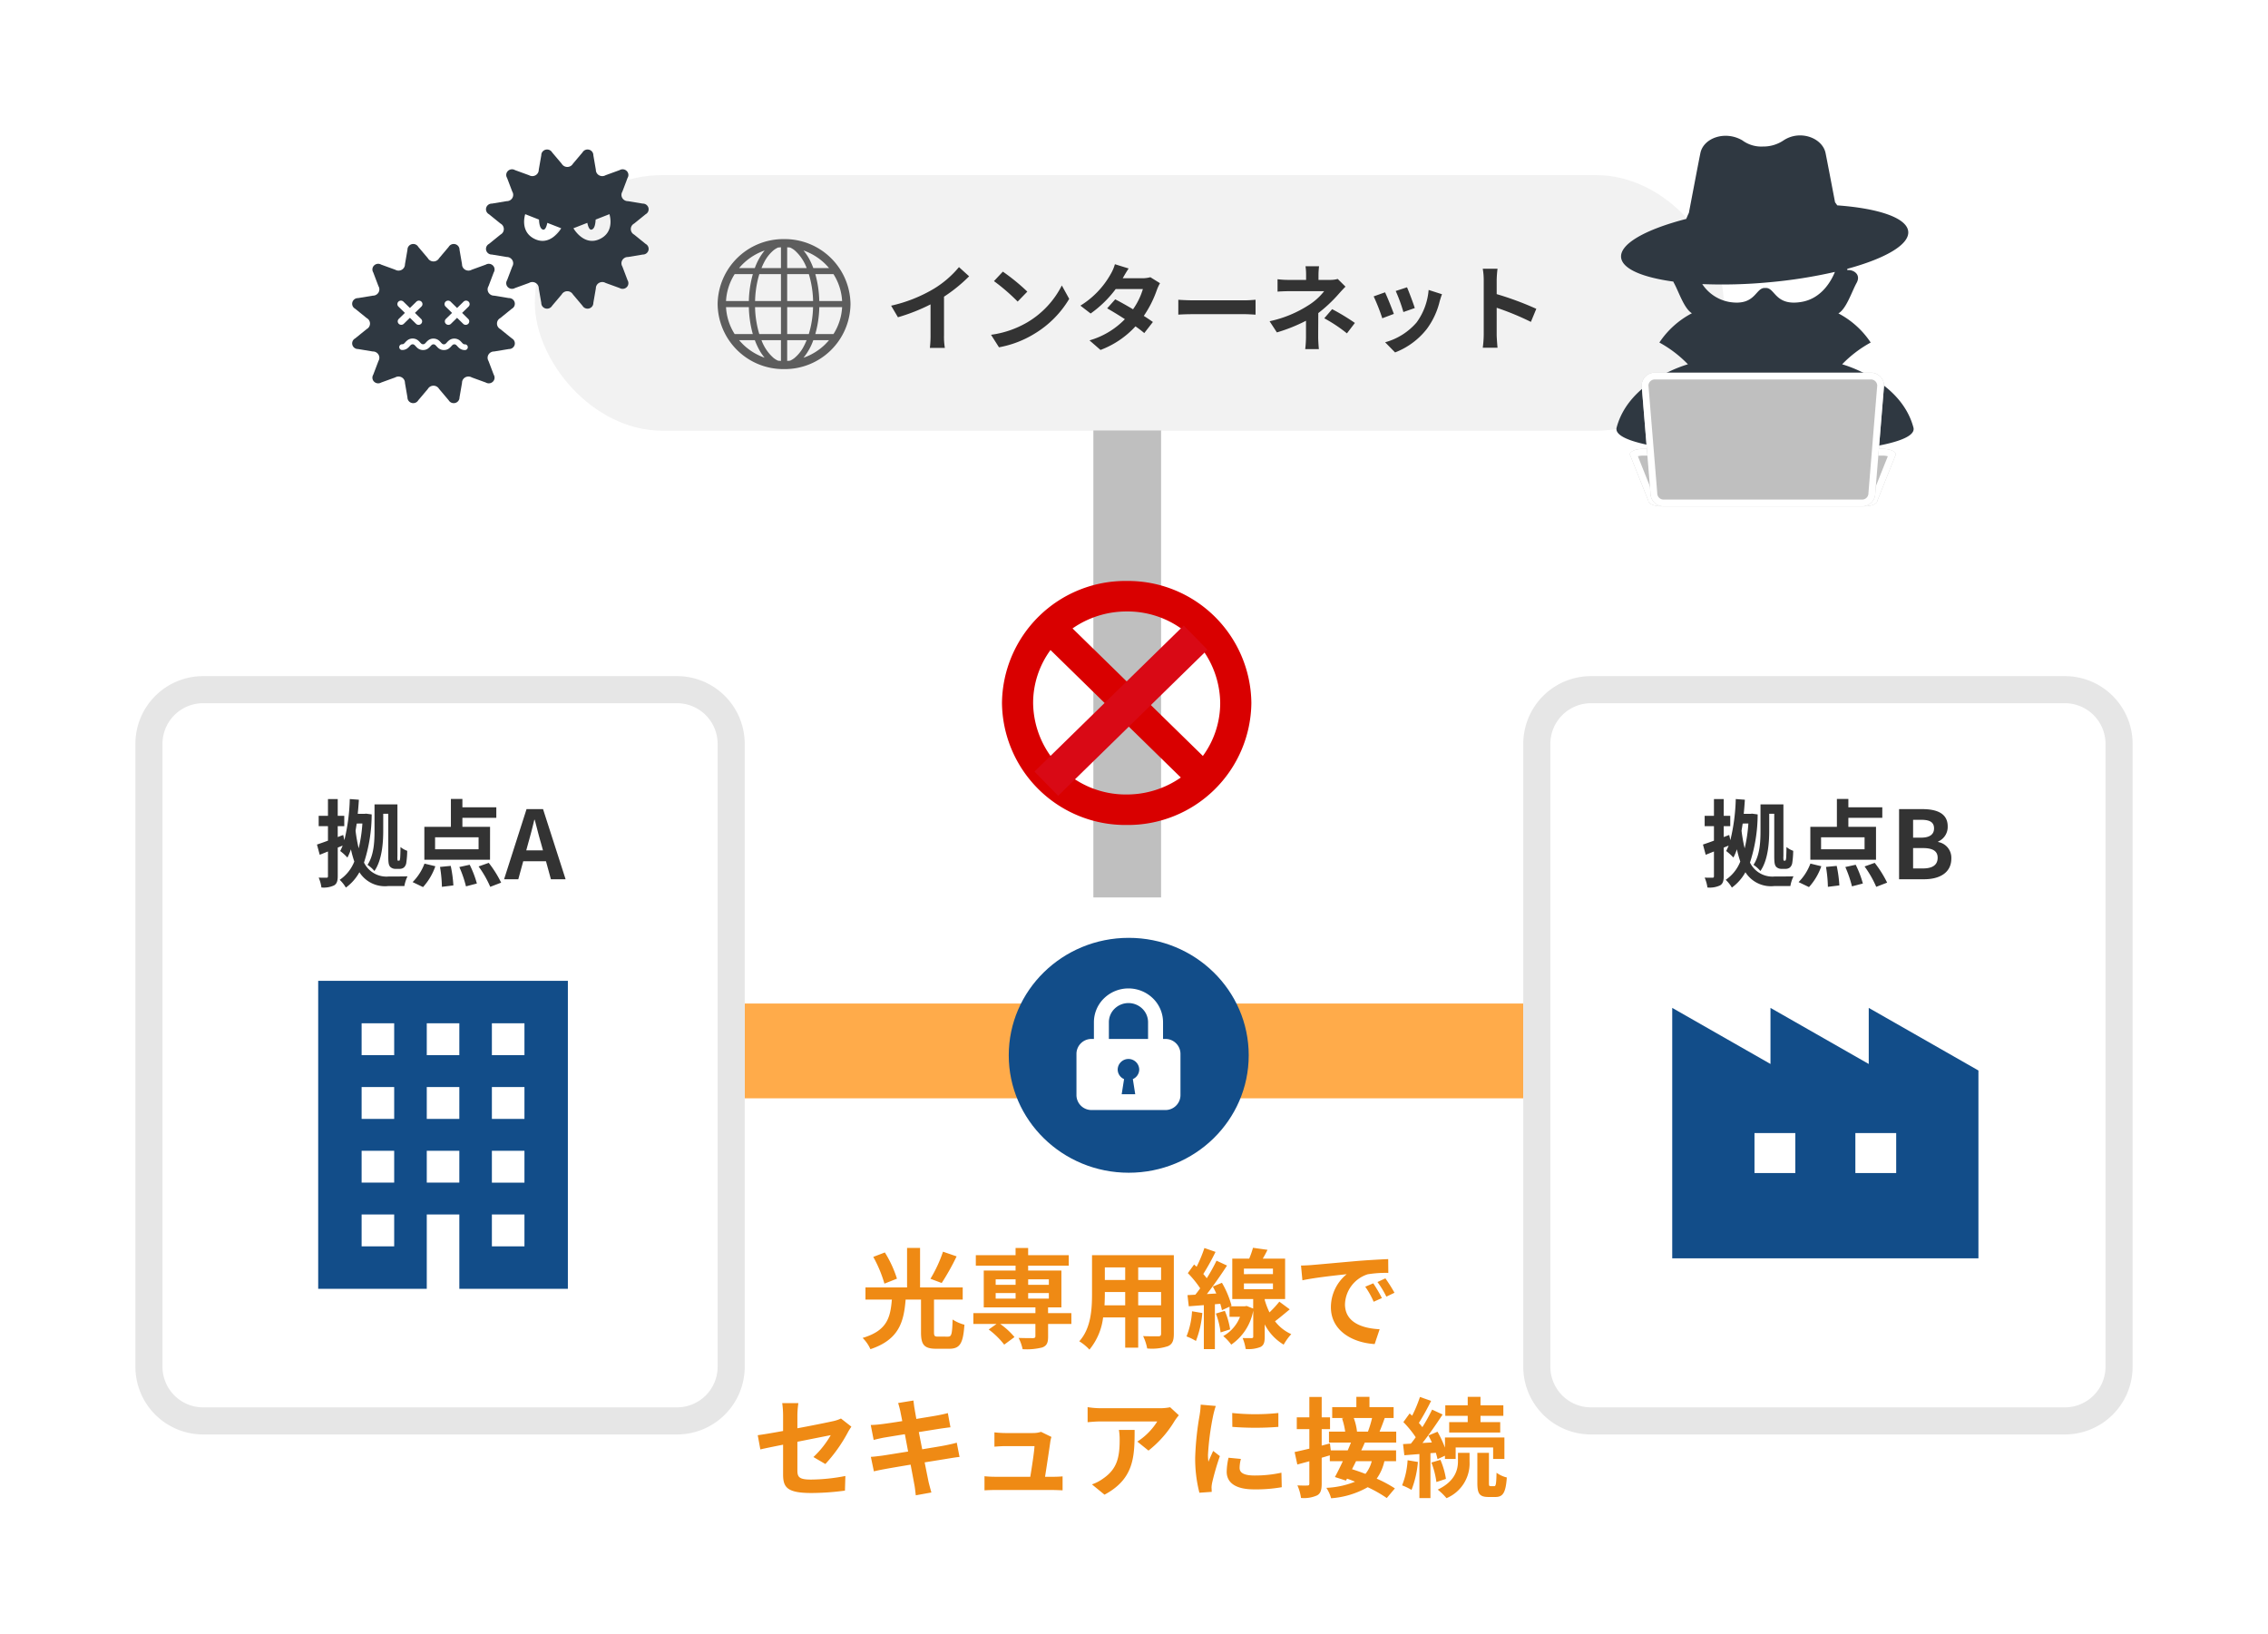 <svg xmlns="http://www.w3.org/2000/svg" width="335" height="241.285" viewBox="0 0 335 241.285"><g transform="translate(4101 17644.861)"><rect width="335" height="241.285" transform="translate(-4101 -17644.861)" fill="#fff"/><g transform="translate(0 -17)"><path d="M175,7H0V-7H175Z" transform="translate(-4013.5 -17472.645)" fill="#ffab4a"/><rect width="90" height="112" rx="10" transform="translate(-4081 -17528)" fill="#fff"/><path d="M10,4a6.007,6.007,0,0,0-6,6v92a6.007,6.007,0,0,0,6,6H80a6.007,6.007,0,0,0,6-6V10a6.007,6.007,0,0,0-6-6H10m0-4H80A10,10,0,0,1,90,10v92a10,10,0,0,1-10,10H10A10,10,0,0,1,0,102V10A10,10,0,0,1,10,0Z" transform="translate(-4081 -17528)" fill="#e6e6e6"/><path d="M-8.393-9.674h.742v6.23c0,1.092.084,1.358.28,1.6a1.075,1.075,0,0,0,.784.308h.574a1.029,1.029,0,0,0,.672-.2,1.137,1.137,0,0,0,.35-.672A12.9,12.9,0,0,0-4.851-4.2a3.273,3.273,0,0,1-.994-.56c0,.714-.028,1.26-.042,1.526a1.666,1.666,0,0,1-.07.42.122.122,0,0,1-.126.07h-.1a.09.09,0,0,1-.1-.07,3.088,3.088,0,0,1-.014-.6V-11.06H-9.681v3.906c0,1.568-.084,3.612-1.036,5.026a4.818,4.818,0,0,1,1.022.91c1.12-1.61,1.3-4.144,1.3-5.936Zm-3.08,1.442a21.862,21.862,0,0,1-.546,3.668,22.847,22.847,0,0,1-.462-2.6c.056-.35.112-.7.168-1.064Zm.546-1.456-.238.028h-.994c.07-.686.126-1.386.168-2.086l-1.344-.1a28.543,28.543,0,0,1-.8,6.076l-.168-.77-.812.308V-7.84h.966V-9.366h-.966v-2.478h-1.442v2.478h-1.372V-7.84h1.372V-5.7c-.6.224-1.162.42-1.624.574l.406,1.512,1.218-.49v3.64c0,.182-.056.238-.224.238s-.658,0-1.148-.014a5.428,5.428,0,0,1,.406,1.456A3.6,3.6,0,0,0-15.659.91c.406-.238.546-.644.546-1.372V-4.676l.728-.294c-.112.28-.238.546-.364.8a7.959,7.959,0,0,1,1.064.966,8.168,8.168,0,0,0,.518-1.218,17.1,17.1,0,0,0,.5,1.806,5.826,5.826,0,0,1-2.156,2.7,5.221,5.221,0,0,1,.91,1.148,6.989,6.989,0,0,0,2-2.268A4.457,4.457,0,0,0-7.693,1.008h2.422A5.414,5.414,0,0,1-4.809-.434c-.532.028-2.324.028-2.786.028a3.688,3.688,0,0,1-3.64-2.058A23.119,23.119,0,0,0-10.1-9.576ZM5.691-4.424H-.735V-6.2H5.691ZM7.385-7.742H3.3v-1.33H8.309v-1.554H3.3v-1.232H1.6v4.116h-3.92v4.858h9.7Zm-9.9,8.9a8.94,8.94,0,0,0,1.82-3.08L-2.3-2.31A7.71,7.71,0,0,1-4.053.42ZM-.007-1.82a20.04,20.04,0,0,1,.28,2.94L1.967.91a18.756,18.756,0,0,0-.392-2.884Zm2.856.014a17.348,17.348,0,0,1,.98,2.856L5.439.63A15.2,15.2,0,0,0,4.375-2.142ZM5.691-1.89A15.481,15.481,0,0,1,7.413,1.12L9.023.5A16.361,16.361,0,0,0,7.189-2.422Zm7.042-2.38L13.041-5.4c.308-1.078.616-2.254.882-3.388h.056c.308,1.12.588,2.31.91,3.388L15.2-4.27ZM16.373,0h2.17L15.211-10.36H12.775L9.457,0h2.1l.728-2.66h3.36Z" transform="translate(-4036 -17498)" fill="#333"/><g transform="translate(-4054 -17483)"><path d="M52.963,0V45.493H69V34.512h4.81V45.493H89.842V0ZM64.187,39.218h-4.81V34.512h4.81Zm0-9.412h-4.81V25.1h4.81Zm0-9.412h-4.81V15.687h4.81Zm0-9.412h-4.81V6.275h4.81Zm9.62,18.825H69V25.1h4.81Zm0-9.412H69V15.687h4.81Zm0-9.412H69V6.275h4.81Zm9.621,28.237H78.618V34.512h4.811Zm0-9.412H78.618V25.1h4.811Zm0-9.412H78.618V15.687h4.811Zm0-9.412H78.618V6.275h4.811Z" transform="translate(-52.963)" fill="#124d89"/></g><rect width="90" height="112" rx="10" transform="translate(-3876 -17528)" fill="#fff"/><path d="M10,4a6.007,6.007,0,0,0-6,6v92a6.007,6.007,0,0,0,6,6H80a6.007,6.007,0,0,0,6-6V10a6.007,6.007,0,0,0-6-6H10m0-4H80A10,10,0,0,1,90,10v92a10,10,0,0,1-10,10H10A10,10,0,0,1,0,102V10A10,10,0,0,1,10,0Z" transform="translate(-3876 -17528)" fill="#e6e6e6"/><path d="M-8.673-9.674h.742v6.23c0,1.092.084,1.358.28,1.6a1.075,1.075,0,0,0,.784.308h.574a1.029,1.029,0,0,0,.672-.2,1.137,1.137,0,0,0,.35-.672A12.9,12.9,0,0,0-5.131-4.2a3.273,3.273,0,0,1-.994-.56c0,.714-.028,1.26-.042,1.526a1.666,1.666,0,0,1-.07.42.122.122,0,0,1-.126.07h-.1a.09.09,0,0,1-.1-.07,3.088,3.088,0,0,1-.014-.6V-11.06H-9.961v3.906c0,1.568-.084,3.612-1.036,5.026a4.818,4.818,0,0,1,1.022.91c1.12-1.61,1.3-4.144,1.3-5.936Zm-3.08,1.442A21.862,21.862,0,0,1-12.3-4.564a22.847,22.847,0,0,1-.462-2.6c.056-.35.112-.7.168-1.064Zm.546-1.456-.238.028h-.994c.07-.686.126-1.386.168-2.086l-1.344-.1a28.543,28.543,0,0,1-.8,6.076l-.168-.77-.812.308V-7.84h.966V-9.366h-.966v-2.478h-1.442v2.478h-1.372V-7.84h1.372V-5.7c-.6.224-1.162.42-1.624.574l.406,1.512,1.218-.49v3.64c0,.182-.056.238-.224.238s-.658,0-1.148-.014A5.428,5.428,0,0,1-17.8,1.218,3.6,3.6,0,0,0-15.939.91c.406-.238.546-.644.546-1.372V-4.676l.728-.294c-.112.28-.238.546-.364.8a7.959,7.959,0,0,1,1.064.966,8.168,8.168,0,0,0,.518-1.218,17.1,17.1,0,0,0,.5,1.806A5.826,5.826,0,0,1-15.1.084a5.221,5.221,0,0,1,.91,1.148,6.989,6.989,0,0,0,2-2.268A4.457,4.457,0,0,0-7.973,1.008h2.422A5.414,5.414,0,0,1-5.089-.434c-.532.028-2.324.028-2.786.028a3.688,3.688,0,0,1-3.64-2.058,23.119,23.119,0,0,0,1.134-7.112ZM5.411-4.424H-1.015V-6.2H5.411ZM7.1-7.742H3.017v-1.33H8.029v-1.554H3.017v-1.232H1.323v4.116H-2.6v4.858H7.1Zm-9.9,8.9a8.94,8.94,0,0,0,1.82-3.08l-1.61-.392A7.71,7.71,0,0,1-4.333.42ZM-.287-1.82a20.04,20.04,0,0,1,.28,2.94L1.687.91a18.756,18.756,0,0,0-.392-2.884Zm2.856.014a17.348,17.348,0,0,1,.98,2.856L5.159.63A15.2,15.2,0,0,0,4.1-2.142ZM5.411-1.89A15.481,15.481,0,0,1,7.133,1.12L8.743.5A16.361,16.361,0,0,0,6.909-2.422ZM10.507,0h3.7c2.282,0,4.018-.966,4.018-3.052A2.356,2.356,0,0,0,16.275-5.5v-.07a2.35,2.35,0,0,0,1.414-2.24c0-1.932-1.624-2.548-3.752-2.548h-3.43Zm2.072-6.146V-8.778h1.232c1.246,0,1.862.364,1.862,1.274,0,.826-.574,1.358-1.89,1.358Zm0,4.55v-3.01h1.442c1.428,0,2.184.42,2.184,1.428,0,1.078-.77,1.582-2.184,1.582Z" transform="translate(-3831 -17498)" fill="#333"/><path d="M29.027,42.031v8.283L14.513,42.031v8.283L0,42.031V79.016H45.228V51.277ZM18.181,66.422H12.15v-5.9h6.03Zm14.9,0h-6.03v-5.9h6.03Z" transform="translate(-3854 -17521.031)" fill="#124d89"/><g transform="translate(-62.274 7.815)"><rect width="175.61" height="37.756" rx="18.878" transform="translate(-3959.726 -17609.814)" fill="#f2f2f2"/><g transform="translate(-4314.752 -17601.914)"><path d="M8.68-6.944a22.875,22.875,0,0,0,3.71-3.01l-1.5-1.358A14.776,14.776,0,0,1,7.238-8.148,21.508,21.508,0,0,1,.868-5.614L1.876-3.906a27.372,27.372,0,0,0,4.816-1.9v4.592a15.679,15.679,0,0,1-.1,1.834H8.806A9.625,9.625,0,0,1,8.68-1.218Zm8.694-3.7-1.316,1.4a29.109,29.109,0,0,1,3.5,3.024l1.428-1.47A29.4,29.4,0,0,0,17.374-10.64Zm-1.75,9.324L16.8.532a15.162,15.162,0,0,0,5.194-1.974,14.887,14.887,0,0,0,5.18-5.18L26.082-8.6a13.275,13.275,0,0,1-5.1,5.446A14.43,14.43,0,0,1,15.624-1.316Zm23.534-8.5a4.445,4.445,0,0,1-1.218.154H35.07l.014-.014c.168-.294.532-.938.868-1.428l-2.03-.63a6.194,6.194,0,0,1-.63,1.47,12.815,12.815,0,0,1-4.466,4.648l1.512,1.162a16.475,16.475,0,0,0,3.7-3.612h4.018A10.2,10.2,0,0,1,36.6-5.082c-.938-.56-1.89-1.092-2.632-1.47l-1.19,1.33c.714.406,1.666.98,2.618,1.6A11.839,11.839,0,0,1,30.17-.49L31.794.924A13.362,13.362,0,0,0,36.96-2.562a16.212,16.212,0,0,1,1.3.994l1.274-1.638c-.35-.252-.826-.574-1.344-.9a16.115,16.115,0,0,0,1.932-3.836,6.586,6.586,0,0,1,.462-.994Zm4.13,5.53c.518-.042,1.456-.07,2.254-.07H53.06c.588,0,1.3.056,1.638.07v-2.2c-.364.028-.994.084-1.638.084H45.542c-.728,0-1.75-.042-2.254-.084ZM66.836-9.562a4.2,4.2,0,0,1-1.162.14h-1.68v-.728a11.474,11.474,0,0,1,.084-1.288h-2a9.044,9.044,0,0,1,.084,1.288v.728H59.738a13.171,13.171,0,0,1-1.792-.1v1.834c.434-.042,1.316-.07,1.82-.07h5.068a9,9,0,0,1-2.352,2.1A17.253,17.253,0,0,1,56.77-3.318l1.078,1.652a24.581,24.581,0,0,0,4.3-1.722V-.994A16.127,16.127,0,0,1,62.034.8H64.05c-.042-.434-.1-1.232-.1-1.792,0-.882.014-2.408.014-3.528a21.127,21.127,0,0,0,2.94-2.744c.294-.336.728-.812,1.078-1.162Zm-1.988,5.81a22.019,22.019,0,0,1,3.346,2.226l1.176-1.54A31.56,31.56,0,0,0,66.01-5.1ZM77.07-8.33,75.4-7.784a23.319,23.319,0,0,1,1.134,3.108l1.68-.588C78.022-5.908,77.336-7.728,77.07-8.33Zm3.192.392a9.435,9.435,0,0,1-1.778,4.8A9.42,9.42,0,0,1,73.836-.21l1.47,1.5A10.933,10.933,0,0,0,80-2.184a11.289,11.289,0,0,0,1.9-4.1c.084-.28.168-.574.336-1.022Zm-6.44.35-1.68.6a28.278,28.278,0,0,1,1.274,3.234L75.124-4.4C74.844-5.18,74.172-6.874,73.822-7.588ZM96.166-5.152a45.725,45.725,0,0,0-5.852-2.17V-9.38a15.225,15.225,0,0,1,.126-1.694H88.256A9.764,9.764,0,0,1,88.4-9.38v8.036A14.981,14.981,0,0,1,88.256.6H90.44c-.056-.56-.126-1.54-.126-1.946V-5.306A40.437,40.437,0,0,1,95.368-3.22Z" transform="translate(406.783 17)" fill="#333"/><g transform="translate(382.026 1.552)"><path d="M9.812.006A9.708,9.708,0,0,0,0,9.606a9.708,9.708,0,0,0,9.812,9.6,9.708,9.708,0,0,0,9.813-9.6A9.708,9.708,0,0,0,9.812.006ZM3.741,3.666a8.618,8.618,0,0,1,3.2-1.977A8.741,8.741,0,0,0,5.493,4.281H3.173C3.352,4.067,3.542,3.862,3.741,3.666ZM2.515,5.181H5.2a15.891,15.891,0,0,0-.589,3.975H1.239A8.218,8.218,0,0,1,2.515,5.181Zm0,8.85a8.218,8.218,0,0,1-1.276-3.975H4.612a15.936,15.936,0,0,0,.583,3.975H2.515Zm1.226,1.515c-.2-.2-.389-.4-.569-.615H5.494a10.59,10.59,0,0,0,.549,1.245,7.6,7.6,0,0,0,.895,1.346A8.617,8.617,0,0,1,3.741,15.546Zm5.611,2.448q-.215-.011-.428-.032a3.022,3.022,0,0,1-.671-.411,6.47,6.47,0,0,1-1.778-2.619H9.353v3.063Zm0-3.963h-3.2a14.856,14.856,0,0,1-.626-3.975H9.353v3.975Zm0-4.875H5.531a14.834,14.834,0,0,1,.627-3.975H9.353V9.156Zm0-4.875H6.48c.119-.292.244-.574.381-.832A5.651,5.651,0,0,1,8.254,1.662a3.022,3.022,0,0,1,.671-.411q.212-.021.428-.032V4.281Zm7.758.9a8.218,8.218,0,0,1,1.276,3.975H15.013a15.929,15.929,0,0,0-.583-3.975h2.68ZM15.884,3.666c.2.2.389.4.569.615H14.131a10.622,10.622,0,0,0-.549-1.245,7.6,7.6,0,0,0-.895-1.346A8.622,8.622,0,0,1,15.884,3.666ZM10.272,1.218q.215.011.428.032a3.04,3.04,0,0,1,.671.411A6.468,6.468,0,0,1,13.15,4.281H10.272Zm0,3.963h3.2A14.851,14.851,0,0,1,14.1,9.156H10.272Zm0,4.875h3.821a14.831,14.831,0,0,1-.627,3.975H10.272Zm1.1,7.494a3.037,3.037,0,0,1-.671.411q-.212.021-.428.032V14.931h2.873c-.119.292-.244.574-.381.832A5.65,5.65,0,0,1,11.371,17.551Zm4.513-2a8.617,8.617,0,0,1-3.2,1.977,8.741,8.741,0,0,0,1.447-2.592h2.32C16.273,15.145,16.084,15.35,15.884,15.546Zm1.227-1.515H14.427a15.893,15.893,0,0,0,.589-3.975h3.37A8.218,8.218,0,0,1,17.11,14.031Z" transform="translate(0 -0.006)" fill="#5d5d5d"/></g></g><path d="M5,68.972H-5V0H5Z" transform="translate(-3872.226 -17572.102)" fill="#bfbfbf"/><g transform="translate(-3890.726 -17549.871)"><g transform="translate(0 0)"><path d="M18.419,0A18.223,18.223,0,0,0,0,18.02a18.223,18.223,0,0,0,18.419,18.02A18.223,18.223,0,0,0,36.837,18.02,18.223,18.223,0,0,0,18.419,0ZM7.166,10.2,26.416,29.03a13.942,13.942,0,0,1-8,2.506A13.682,13.682,0,0,1,4.6,18.02,13.24,13.24,0,0,1,7.166,10.2ZM29.672,25.844,10.422,7.011a13.941,13.941,0,0,1,8-2.506A13.683,13.683,0,0,1,32.233,18.02,13.24,13.24,0,0,1,29.672,25.844Z" transform="translate(0 0)" fill="#d90000"/></g><path d="M1.748,23.359l-3.5-3.574L20.3-1.787l3.5,3.574Z" transform="translate(6.548 8.37)" fill="#d90915"/></g><g transform="translate(-3799.962 -17615.676)"><path d="M66.783,43.209c-1.827-7.05-10.545-9.4-10.545-9.4a17.538,17.538,0,0,1,4.218-3.215,12.956,12.956,0,0,0-4.773-4.305c1.173-.652,1.991-3.243,2.68-4.481.758-1.356-.606-2.035-1.362-1.9,0,0,0-.073,0-.2,5.626-1.526,9.217-3.59,8.995-5.543-.23-2-4.4-3.387-10.481-3.83-.1-.151-.209-.3-.324-.452-.574-3.013-1.209-6.332-1.4-7.266C53.331.373,50.036-.881,47.586.736a5.31,5.31,0,0,1-3.041.908A4.7,4.7,0,0,1,41.5.736C38.959-.756,35.759.373,35.3,2.614c-.227,1.1-1.067,5.513-1.7,8.832a9.314,9.314,0,0,0-.385.889c-5.985,1.541-9.854,3.686-9.624,5.71.191,1.678,3.162,2.926,7.709,3.547a2.223,2.223,0,0,0,.1.216c.684,1.226,1.492,3.781,2.647,4.462a12.986,12.986,0,0,0-4.806,4.324,17.538,17.538,0,0,1,4.218,3.215s-8.717,2.35-10.545,9.4c-.562,2.969,15.044,3.958,21.932,3.958S67.345,46.179,66.783,43.209ZM50.212,24.6c-3.972.659-3.855-2.207-5.326-2.058-1.473-.148-1.356,2.717-5.329,2.058a6.073,6.073,0,0,1-3.981-2.638,73.394,73.394,0,0,0,9.855-.265,72.631,72.631,0,0,0,9.739-1.533C54.667,21.412,53.243,24.1,50.212,24.6Z" transform="translate(-22.904 -0.004)" fill="#2f3841"/><g transform="translate(1.975 35.044)"><path d="M-1.011,0H34.3c1.1,0,1.989.368,1.989.822L33.556,7.67c0,.454-.891.822-1.989.822H1.726c-1.1,0-1.989-.368-1.989-.822L-3,.822C-3,.368-2.109,0-1.011,0Z" transform="translate(3 11.247)" fill="#bfbfbf"/><path d="M-1.011,1a3.27,3.27,0,0,0-.8.093L.672,7.315a2.768,2.768,0,0,0,1.054.177H31.567a2.768,2.768,0,0,0,1.054-.177l2.486-6.222A3.27,3.27,0,0,0,34.3,1H-1.011m0-1H34.3c1.1,0,1.989.368,1.989.822L33.556,7.67c0,.454-.891.822-1.989.822H1.726c-1.1,0-1.989-.368-1.989-.822L-3,.822C-3,.368-2.109,0-1.011,0Z" transform="translate(3 11.247)" fill="#fff"/><path d="M1.952,0h31.89A1.932,1.932,0,0,1,35.8,1.91l-1.3,15.918a1.932,1.932,0,0,1-1.952,1.91H3.254A1.932,1.932,0,0,1,1.3,17.829L0,1.91A1.932,1.932,0,0,1,1.952,0Z" transform="translate(1.749)" fill="#bfbfbf"/><path d="M1.952,1A.935.935,0,0,0,1,1.877L2.3,17.788v.041a.933.933,0,0,0,.952.91H32.541a.933.933,0,0,0,.952-.91v-.041l1.3-15.911A.935.935,0,0,0,33.843,1H1.952m0-1h31.89A1.932,1.932,0,0,1,35.8,1.91l-1.3,15.918a1.932,1.932,0,0,1-1.952,1.91H3.254A1.932,1.932,0,0,1,1.3,17.829L0,1.91A1.932,1.932,0,0,1,1.952,0Z" transform="translate(1.749)" fill="#fff"/></g></g><g transform="translate(-3966.942 -17613.596)"><path d="M23.591,13.948l-1.707-1.383a.919.919,0,0,1,0-1.624l1.707-1.382A.831.831,0,0,0,24,8.611a.853.853,0,0,0-.839-.619L20.978,7.63a.956.956,0,0,1-.838-.464.91.91,0,0,1,.009-.942l.77-2.032A.822.822,0,0,0,20.79,3.17a.867.867,0,0,0-1.043-.126L17.67,3.8a.968.968,0,0,1-.963.007.923.923,0,0,1-.475-.819L15.862.85a.839.839,0,0,0-.633-.821.86.86,0,0,0-.968.4L12.848,2.1a.96.96,0,0,1-1.66,0L9.775.43a.861.861,0,0,0-.968-.4A.838.838,0,0,0,8.174.85L7.8,2.987a.923.923,0,0,1-.475.819A.968.968,0,0,1,6.365,3.8L4.289,3.044a.868.868,0,0,0-1.044.126.822.822,0,0,0-.128,1.021l.772,2.032a.913.913,0,0,1,.008.942.955.955,0,0,1-.838.464L.873,7.992a.853.853,0,0,0-.839.619.83.83,0,0,0,.411.948l1.707,1.382a.92.92,0,0,1,0,1.624L.445,13.948a.829.829,0,0,0-.411.947.852.852,0,0,0,.839.62l2.185.363a.952.952,0,0,1,.838.464.913.913,0,0,1-.008.942l-.772,2.032a.823.823,0,0,0,.128,1.021.869.869,0,0,0,1.044.126l2.077-.755a.967.967,0,0,1,.963-.008.926.926,0,0,1,.475.82l.37,2.137a.837.837,0,0,0,.634.821.861.861,0,0,0,.968-.4l1.412-1.67a.96.96,0,0,1,1.66,0l1.413,1.67a.86.86,0,0,0,.968.4.837.837,0,0,0,.633-.821l.371-2.137a.925.925,0,0,1,.475-.82.967.967,0,0,1,.963.008l2.077.755a.868.868,0,0,0,1.043-.126.823.823,0,0,0,.129-1.021l-.77-2.032a.91.91,0,0,1-.009-.942.953.953,0,0,1,.838-.464l2.185-.363a.852.852,0,0,0,.839-.62A.829.829,0,0,0,23.591,13.948Zm-16.578-.83C4.979,11.98,5.8,9.553,5.8,9.553l2.034.8c.03.636.147,1.372.6,1.482.313.076.516-.438.629-1l2.054.8S9.493,14.5,7.014,13.118Zm10.007,0c-2.48,1.386-4.1-1.485-4.1-1.485l2.053-.8c.113.565.317,1.079.629,1,.451-.11.566-.846.6-1.482l2.035-.8S19.056,11.98,17.021,13.118Z" transform="translate(-0.005 0)" fill="#2f3841"/></g><g transform="translate(-3986.709 -17599.639)"><path d="M23.586,13.948,21.88,12.566a.919.919,0,0,1,0-1.624l1.706-1.383A.829.829,0,0,0,24,8.612a.853.853,0,0,0-.84-.62L20.972,7.63a.953.953,0,0,1-.838-.464.911.911,0,0,1,.009-.941l.771-2.033a.822.822,0,0,0-.129-1.02.868.868,0,0,0-1.043-.126L17.665,3.8a.967.967,0,0,1-.963.007.924.924,0,0,1-.475-.819L15.857.85a.839.839,0,0,0-.633-.821.861.861,0,0,0-.968.4L12.843,2.1a.96.96,0,0,1-1.66,0L9.77.431A.861.861,0,0,0,8.8.029.838.838,0,0,0,8.169.85L7.8,2.988a.924.924,0,0,1-.475.819A.966.966,0,0,1,6.361,3.8L4.283,3.045a.867.867,0,0,0-1.043.126.822.822,0,0,0-.129,1.02l.771,2.033a.909.909,0,0,1,.008.941.95.95,0,0,1-.838.464L.868,7.992a.852.852,0,0,0-.839.62.829.829,0,0,0,.41.947l1.707,1.383a.919.919,0,0,1,0,1.624L.439,13.948a.83.83,0,0,0-.41.947.853.853,0,0,0,.839.619l2.184.362a.953.953,0,0,1,.838.465.91.91,0,0,1-.008.942l-.771,2.032a.823.823,0,0,0,.129,1.021.868.868,0,0,0,1.043.126l2.077-.755a.968.968,0,0,1,.962-.008.925.925,0,0,1,.475.82l.37,2.138a.838.838,0,0,0,.633.821.863.863,0,0,0,.968-.4l1.413-1.67a.96.96,0,0,1,1.66,0l1.413,1.67a.863.863,0,0,0,.968.4.839.839,0,0,0,.633-.821l.371-2.138a.925.925,0,0,1,.475-.82.969.969,0,0,1,.963.008l2.077.755a.868.868,0,0,0,1.043-.126.822.822,0,0,0,.129-1.021l-.771-2.032a.911.911,0,0,1-.009-.942.956.956,0,0,1,.838-.465l2.185-.362A.854.854,0,0,0,24,14.9.83.83,0,0,0,23.586,13.948ZM6.729,11.429a.5.5,0,0,1,.154-.364l.906-.887-.957-.936a.506.506,0,0,1,0-.726.533.533,0,0,1,.742,0l.957.936.957-.936a.532.532,0,0,1,.741,0,.5.5,0,0,1,0,.726l-.957.936.906.887a.5.5,0,0,1,0,.726.532.532,0,0,1-.741,0L8.531,10.9l-.906.887a.532.532,0,0,1-.742,0A.5.5,0,0,1,6.729,11.429Zm9.907,4.237a1.277,1.277,0,0,1-.554-.121,1.429,1.429,0,0,1-.375-.268c-.064-.063-.119-.123-.17-.178a1.393,1.393,0,0,0-.225-.215.367.367,0,0,0-.221-.062.363.363,0,0,0-.169.035.589.589,0,0,0-.149.111c-.039.037-.078.08-.12.126a2.154,2.154,0,0,1-.4.368,1.23,1.23,0,0,1-.689.2H13.55A1.272,1.272,0,0,1,13,15.545a1.411,1.411,0,0,1-.374-.269c-.064-.063-.12-.124-.172-.18a1.367,1.367,0,0,0-.223-.213.425.425,0,0,0-.39-.027.571.571,0,0,0-.147.11c-.04.037-.079.081-.121.128a2.152,2.152,0,0,1-.4.367,1.23,1.23,0,0,1-.689.2,1.288,1.288,0,0,1-.565-.121,1.4,1.4,0,0,1-.374-.269c-.065-.064-.122-.126-.175-.183a1.331,1.331,0,0,0-.219-.209.362.362,0,0,0-.221-.062.371.371,0,0,0-.169.035.592.592,0,0,0-.146.11c-.04.038-.079.081-.122.128a2.13,2.13,0,0,1-.4.366,1.233,1.233,0,0,1-.689.2.425.425,0,1,1-.012-.849.369.369,0,0,0,.172-.035.569.569,0,0,0,.145-.109c.042-.039.081-.082.123-.129a2.155,2.155,0,0,1,.4-.365,1.235,1.235,0,0,1,.694-.205,1.285,1.285,0,0,1,.562.122,1.436,1.436,0,0,1,.373.268c.065.064.121.125.172.181a1.37,1.37,0,0,0,.223.213.429.429,0,0,0,.389.026.584.584,0,0,0,.147-.11c.04-.038.079-.081.122-.128a2.164,2.164,0,0,1,.4-.366A1.235,1.235,0,0,1,12,13.973a1.287,1.287,0,0,1,.561.122,1.445,1.445,0,0,1,.374.267c.065.065.122.126.173.182a1.382,1.382,0,0,0,.222.213.361.361,0,0,0,.22.061.372.372,0,0,0,.172-.035.573.573,0,0,0,.145-.109c.041-.039.08-.082.123-.129a2.16,2.16,0,0,1,.4-.366,1.239,1.239,0,0,1,.694-.205,1.29,1.29,0,0,1,.562.122,1.453,1.453,0,0,1,.374.267c.065.065.121.126.173.182a1.372,1.372,0,0,0,.223.213.36.36,0,0,0,.22.061.425.425,0,1,1,0,.849Zm.506-4.6a.507.507,0,0,1,0,.725.532.532,0,0,1-.742,0l-.906-.887-.906.887a.532.532,0,0,1-.742,0,.5.5,0,0,1,0-.726l.906-.887L13.8,9.242a.5.5,0,0,1,0-.726.533.533,0,0,1,.742,0l.957.936.957-.936a.533.533,0,0,1,.742,0,.507.507,0,0,1,0,.726l-.957.936Z" transform="translate(0 -0.001)" fill="#2f3841"/></g></g><g transform="translate(-72 -46.346)"><ellipse cx="17.723" cy="17.346" rx="17.723" ry="17.346" transform="translate(-3880 -17443)" fill="#124d89"/><g transform="translate(-3869.998 -17435.531)"><path d="M54.937,7.463H54.6V4.993A4.928,4.928,0,0,0,53.1,1.463a5.183,5.183,0,0,0-7.217,0,4.926,4.926,0,0,0-1.494,3.53v2.47h-.341a2.213,2.213,0,0,0-2.237,2.188v6.123a2.213,2.213,0,0,0,2.237,2.188H54.937a2.213,2.213,0,0,0,2.237-2.188V9.651A2.213,2.213,0,0,0,54.937,7.463ZM46.6,4.993a2.787,2.787,0,0,1,.847-2,2.94,2.94,0,0,1,4.092,0,2.786,2.786,0,0,1,.848,2v2.47H46.6Zm3.54,8.4.352,2.235h-2l.352-2.235a1.555,1.555,0,0,1-.944-1.42,1.592,1.592,0,0,1,3.183,0A1.555,1.555,0,0,1,50.139,13.391Z" transform="translate(-41.812 0)" fill="#fff"/></g></g><path d="M-27.712-12.992a19.848,19.848,0,0,1-1.856,4l1.664.624A35.368,35.368,0,0,0-25.7-12.3Zm-6.8,3.984A16.9,16.9,0,0,0-36.3-12.88l-1.712.656a18.653,18.653,0,0,1,1.648,3.952Zm6.08,8.56c-.528,0-.608-.1-.608-.656V-5.92h4.24V-7.712h-6.3v-5.84h-1.92v5.84h-6.144V-5.92h3.9c-.224,2.608-.656,4.576-4.32,5.664a5.36,5.36,0,0,1,1.152,1.664C-34.24,0-33.5-2.56-33.232-5.92h2.272v4.832c0,1.824.448,2.432,2.256,2.432h1.9c1.584,0,2.064-.752,2.256-3.552a5.86,5.86,0,0,1-1.744-.768c-.064,2.176-.16,2.528-.672,2.528Zm8.5-6.432h2.944v.816h-2.944Zm0-2.032h2.944V-8.1h-2.944Zm7.856,0V-8.1h-3.056v-.816Zm0,2.848h-3.056V-6.88h3.056ZM-8.752-3.92h-3.44v-.848h1.968v-5.44h-4.912v-.72h6V-12.48h-6v-1.056h-1.856v1.056h-5.872v1.552h5.872v.72h-4.7v5.44h7.632v.848h-9.168v1.6h3.424L-20.96-1.5A11.741,11.741,0,0,1-18.672.736l1.52-1.12A11,11,0,0,0-19.264-2.32h5.2V-.512c0,.208-.1.272-.352.288-.272,0-1.28,0-2.128-.032a6.469,6.469,0,0,1,.592,1.664,9.411,9.411,0,0,0,2.9-.256c.672-.256.864-.688.864-1.6V-2.32h3.44ZM1.12-5.072V-7.04H4.5v1.968Zm-4.976,0c.032-.592.048-1.168.048-1.68V-7.04H-.8v1.968Zm3.056-5.6v1.856H-3.808v-1.856ZM4.5-8.816H1.12v-1.856H4.5ZM6.384-12.48H-5.7v5.712C-5.7-4.528-5.84-1.68-7.584.24a7.028,7.028,0,0,1,1.5,1.232A9.163,9.163,0,0,0-4.064-3.28H-.8V1.184H1.12V-3.28H4.5v2.4c0,.288-.112.384-.416.384-.288,0-1.344.016-2.24-.032A7.193,7.193,0,0,1,2.448,1.3,7.43,7.43,0,0,0,5.52.96c.64-.288.864-.8.864-1.824ZM9.072-4.192A11.661,11.661,0,0,1,8.256-.48,7.992,7.992,0,0,1,9.648.192a14.686,14.686,0,0,0,.944-4.128Zm3.52.336a11.846,11.846,0,0,1,.7,2.784L14.7-1.52a11.724,11.724,0,0,0-.784-2.736ZM16.736-8.3h4.288v.848H16.736Zm0-2.192h4.288v.816H16.736Zm5.232,4.88a15.864,15.864,0,0,1-1.456,1.584,11.227,11.227,0,0,1-.7-1.824V-6h3.008v-5.968h-3.3c.24-.4.48-.848.7-1.3l-2.144-.3a12.813,12.813,0,0,1-.56,1.6h-2.5V-6h3.088v1.408l-.96-.384-.288.048H14.736l.176-.08A13.916,13.916,0,0,0,13.488-8.4l-1.344.56c.176.32.352.672.512,1.024l-1.392.08c1.008-1.28,2.1-2.864,2.976-4.208l-1.552-.72a25.794,25.794,0,0,1-1.44,2.592,8.048,8.048,0,0,0-.512-.624,36.021,36.021,0,0,0,1.808-3.264L10.9-13.536a19.633,19.633,0,0,1-1.152,2.768c-.128-.112-.256-.224-.368-.336l-.928,1.28a14.725,14.725,0,0,1,1.824,2.24c-.24.336-.48.656-.72.944L8.4-6.576l.192,1.648L10.816-5.1v6.5h1.632V-5.232l.8-.064c.1.352.192.672.24.944l1.12-.512v1.488H16.16A5.6,5.6,0,0,1,13.68-.528,6.812,6.812,0,0,1,14.864.736a7.789,7.789,0,0,0,3.248-5.024v3.84c0,.16-.048.208-.256.224-.176,0-.768,0-1.312-.016a6.579,6.579,0,0,1,.448,1.616,4.821,4.821,0,0,0,2.176-.288c.512-.256.64-.7.64-1.52V-2.256a7.4,7.4,0,0,0,2.8,2.992,8.541,8.541,0,0,1,1.12-1.552,6.2,6.2,0,0,1-2.4-1.9c.672-.5,1.44-1.152,2.176-1.76ZM35.84-8.32l-1.184.5A12.345,12.345,0,0,1,35.9-5.6l1.216-.544A20.969,20.969,0,0,0,35.84-8.32Zm1.792-.736-1.168.544a14.076,14.076,0,0,1,1.312,2.16l1.2-.576A23.933,23.933,0,0,0,37.632-9.056ZM25.168-10.944l.208,2.176c1.84-.4,5.168-.752,6.544-.9a6.283,6.283,0,0,0-2.336,4.88c0,3.44,3.136,5.232,6.464,5.44l.736-2.192c-2.688-.128-5.12-1.072-5.12-3.68a4.81,4.81,0,0,1,3.344-4.432,16.362,16.362,0,0,1,3.056-.208L38.048-11.9c-1.12.048-2.848.144-4.48.272-2.9.256-5.52.5-6.848.608C26.416-10.992,25.808-10.96,25.168-10.944ZM-45.088,18.368a22.5,22.5,0,0,0,3.312-4.656c.144-.288.384-.64.528-.864l-1.536-1.2a5.221,5.221,0,0,1-1.136.384c-.72.16-2.96.624-5.3,1.056V11.2a13.169,13.169,0,0,1,.144-1.824h-2.384a13.412,13.412,0,0,1,.128,1.824v2.288c-1.584.288-2.992.528-3.744.624l.384,2.1c.672-.16,1.936-.416,3.36-.7v4.368c0,1.888.528,2.768,4.176,2.768a37.61,37.61,0,0,0,4.96-.352l.064-2.16a27.489,27.489,0,0,1-5.056.528c-1.744,0-2.032-.352-2.032-1.344v-4.24c2.272-.448,4.432-.88,4.928-.976a13.9,13.9,0,0,1-2.56,3.232Zm19.408-3.152c-.416.128-1.008.256-1.632.384-.72.144-2.032.352-3.472.592l-.5-2.544,3.2-.512c.48-.064,1.12-.16,1.472-.192l-.384-2.1c-.384.112-.992.24-1.5.336-.576.112-1.792.3-3.152.528-.128-.72-.224-1.248-.256-1.472-.08-.384-.128-.928-.176-1.248l-2.256.368c.112.384.224.768.32,1.216.048.256.16.784.288,1.456-1.376.224-2.608.4-3.168.464-.5.064-.976.1-1.488.112l.432,2.208c.48-.128.912-.224,1.472-.336.5-.08,1.728-.288,3.136-.512l.48,2.56c-1.616.256-3.1.5-3.84.608-.512.064-1.232.16-1.664.176l.448,2.144c.368-.1.912-.208,1.6-.336s2.192-.384,3.824-.656c.256,1.344.464,2.448.544,2.912.1.464.144,1.008.224,1.616l2.3-.416c-.144-.512-.3-1.088-.416-1.568-.1-.5-.32-1.568-.576-2.88,1.408-.224,2.7-.432,3.472-.56.608-.1,1.264-.208,1.68-.24Zm13.04,5.04c.24-1.52.656-4.272.784-5.216a4.46,4.46,0,0,1,.16-.672l-1.536-.752a3.8,3.8,0,0,1-1.2.176h-4.1c-.432,0-1.168-.048-1.584-.1v2.112c.464-.032,1.088-.08,1.6-.08h4.32c-.048.9-.4,3.168-.624,4.528H-20a15.371,15.371,0,0,1-1.584-.08v2.08c.608-.032,1.008-.048,1.584-.048h8.432c.416,0,1.2.032,1.52.048V20.192c-.416.048-1.152.064-1.568.064Zm10.912-6.928a8.87,8.87,0,0,1,.112,1.44c0,2.624-.384,4.32-2.416,5.728a6.322,6.322,0,0,1-1.68.88l1.856,1.52C.512,20.56.592,17.3.592,13.328ZM5.84,9.984a7.971,7.971,0,0,1-1.616.144H-4.4a12.685,12.685,0,0,1-1.952-.16v2.224c.752-.064,1.28-.112,1.952-.112H3.936A9.515,9.515,0,0,1,.992,15.056L2.64,16.384A16.1,16.1,0,0,0,6.5,12a8.056,8.056,0,0,1,.624-.832Zm9.168.848.016,2.048a43.853,43.853,0,0,0,6.8,0V10.832A32.33,32.33,0,0,1,15.008,10.832Zm-.544,6.608a9.765,9.765,0,0,0-.272,2.064c0,1.616,1.3,2.608,4.032,2.608a22.024,22.024,0,0,0,4.1-.32l-.048-2.144a18.261,18.261,0,0,1-3.968.416c-1.6,0-2.208-.416-2.208-1.12a5.214,5.214,0,0,1,.192-1.328ZM10.352,9.6a11.839,11.839,0,0,1-.16,1.552,43.933,43.933,0,0,0-.656,6.272,20.228,20.228,0,0,0,.624,5.184l1.824-.128c-.016-.224-.016-.48-.032-.656a4.655,4.655,0,0,1,.1-.736A38.2,38.2,0,0,1,13.184,17.2l-.992-.768c-.224.512-.48,1.04-.7,1.6a7.647,7.647,0,0,1-.064-1.024,39.176,39.176,0,0,1,.768-5.808,13.316,13.316,0,0,1,.384-1.408Zm25.312,1.968a15.561,15.561,0,0,1-.608,2.016h-1.68l.064-.016a8.354,8.354,0,0,0-.48-2Zm-.048,6.384a4.894,4.894,0,0,1-.928,1.872c-.688-.256-1.36-.5-1.984-.688.192-.384.4-.784.592-1.184ZM39.232,15.2V13.584H36.768c.24-.576.512-1.28.768-2.016h1.312v-1.6H35.28V8.448H33.344v1.52H29.776v1.6h1.776l-.32.064a10.8,10.8,0,0,1,.464,1.952H29.3V15.2h3.248q-.216.552-.48,1.152h-2.5l-.128-1.024-1.216.32V13.216h1.232V11.472H28.224V8.464H26.4v3.008H24.544v1.744H26.4V16.1c-.816.192-1.568.368-2.176.5l.4,1.84,1.776-.48v3.28c0,.24-.08.3-.272.3-.208.016-.864.016-1.488-.016a6.913,6.913,0,0,1,.528,1.856,4.726,4.726,0,0,0,2.384-.384c.512-.288.672-.8.672-1.744V17.44c.4-.112.8-.24,1.2-.352v.864h1.92c-.4.864-.816,1.7-1.168,2.336l1.632.528.16-.288c.384.128.784.288,1.184.448a12.83,12.83,0,0,1-4.24.912,5.041,5.041,0,0,1,.7,1.536,12.8,12.8,0,0,0,5.408-1.632,19.327,19.327,0,0,1,2.816,1.6l1.2-1.424a18.433,18.433,0,0,0-2.688-1.44,7.069,7.069,0,0,0,1.136-2.576h1.728v-1.6H34.064c.192-.384.368-.784.528-1.152Zm10.56-3.024H47.056v1.536h7.536V12.176H51.68v-.928h3.376V9.7H51.68V8.448H49.792V9.7H46.48v1.552h3.312Zm-8.88,5.632A11.661,11.661,0,0,1,40.1,21.52a7.992,7.992,0,0,1,1.392.672,14.686,14.686,0,0,0,.944-4.128Zm4.176-1.1c.1.352.192.672.24.944l1.1-.512v.48h1.584v-1.7h5.536v1.7h1.664V14.448H46.432v1.5a16.539,16.539,0,0,0-1.1-2.352l-1.344.56c.176.32.352.672.512,1.024l-1.392.08c1.008-1.28,2.1-2.864,2.976-4.208l-1.552-.72a25.8,25.8,0,0,1-1.44,2.592,8.048,8.048,0,0,0-.512-.624A36.021,36.021,0,0,0,44.384,9.04l-1.648-.576a19.633,19.633,0,0,1-1.152,2.768c-.128-.112-.256-.224-.368-.336l-.928,1.28a14.724,14.724,0,0,1,1.824,2.24c-.24.336-.48.656-.72.944l-1.152.064.192,1.648,2.224-.176v6.5h1.632V16.768Zm-.656,1.44a12.718,12.718,0,0,1,.736,2.88l1.408-.464a11.693,11.693,0,0,0-.816-2.816Zm3.92-.176c0,1.168-.368,2.928-2.992,4.176a8.847,8.847,0,0,1,1.3,1.264A5.57,5.57,0,0,0,50.064,18V16.72H48.352Zm4.816,3.664c-.208,0-.24-.064-.24-.5V16.72H51.216v4.416c0,1.584.288,2.1,1.648,2.1h1.024c1.088,0,1.52-.592,1.68-2.88a4.286,4.286,0,0,1-1.52-.7c-.032,1.728-.112,1.984-.336,1.984Z" transform="translate(-3934 -17430)" fill="#ef8a14"/></g></g></svg>